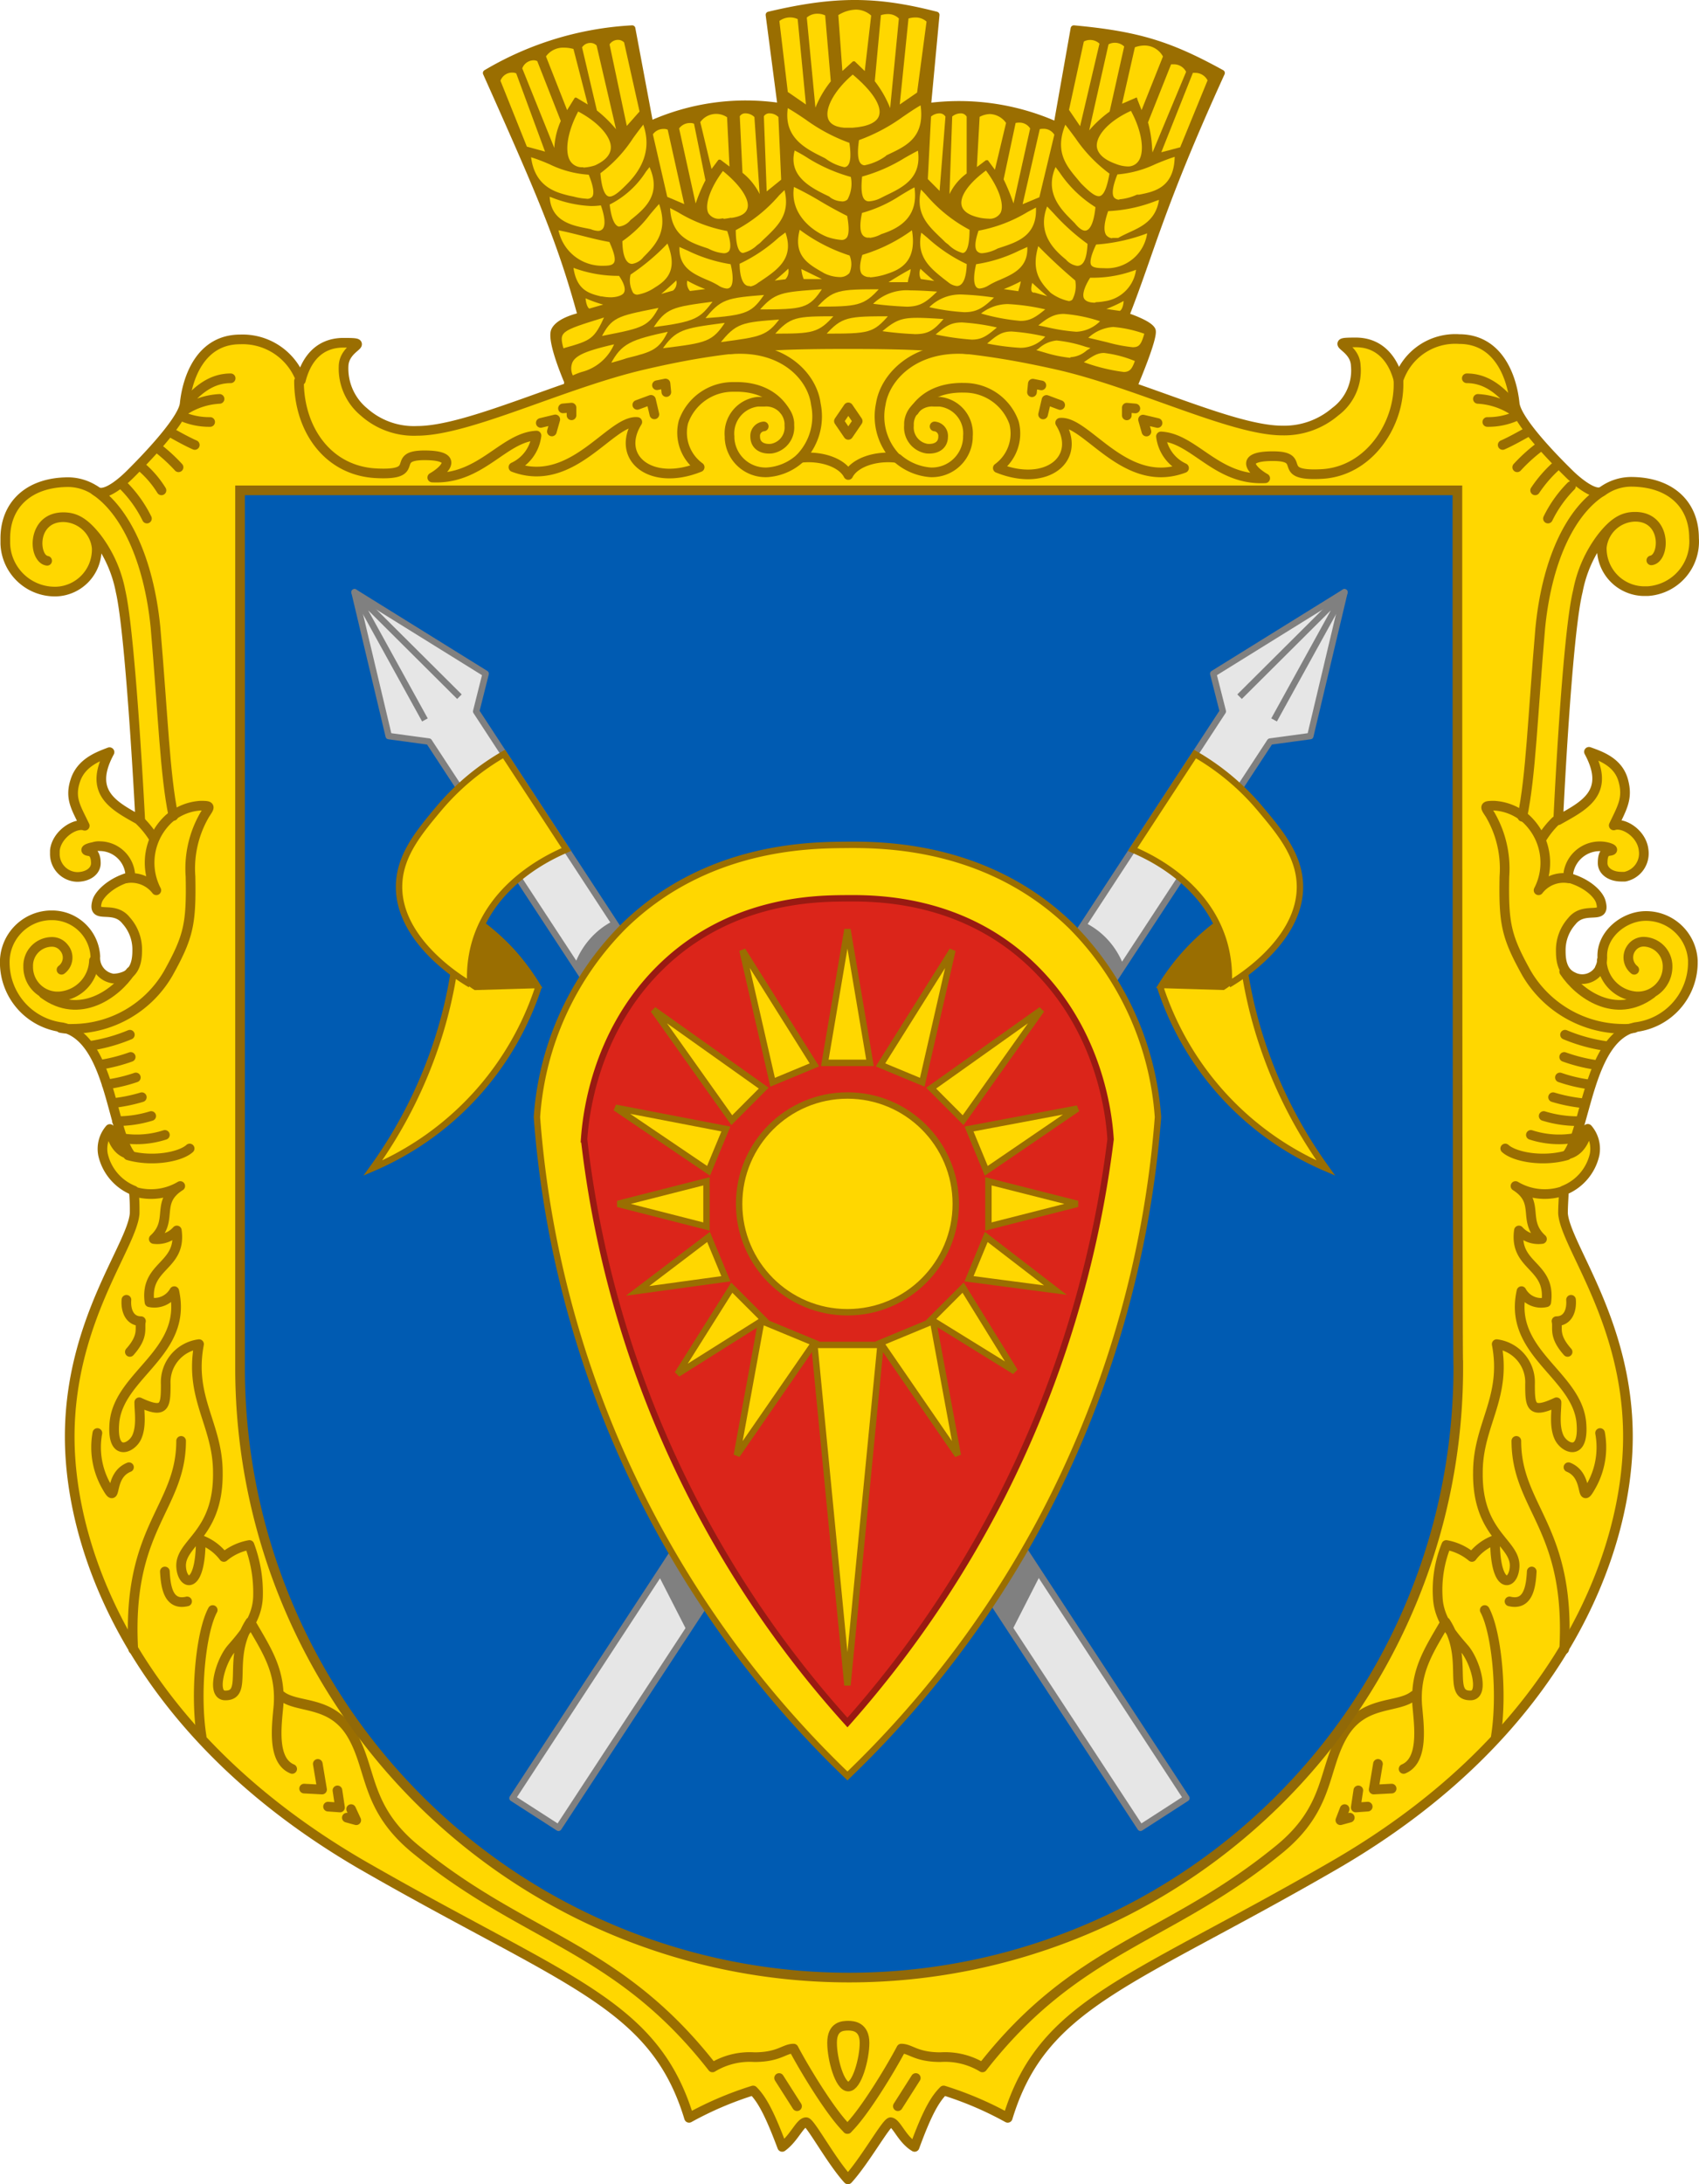 <svg xmlns="http://www.w3.org/2000/svg" viewBox="0 0 198.88 255.54"><defs><style>.cls-1,.cls-6,.cls-8{fill:gold;}.cls-1,.cls-2,.cls-5,.cls-6,.cls-8,.cls-9{stroke:#9a6e01;}.cls-1,.cls-2,.cls-5,.cls-7{stroke-linecap:round;}.cls-1,.cls-10,.cls-2,.cls-5,.cls-7{stroke-linejoin:round;}.cls-1,.cls-2,.cls-4{stroke-width:1.13px;}.cls-1,.cls-3,.cls-5,.cls-6{fill-rule:evenodd;}.cls-10,.cls-2,.cls-4{fill:none;}.cls-3{fill:#005bb2;}.cls-4{stroke:#916908;stroke-miterlimit:11.34;}.cls-5,.cls-9{fill:#9a6e01;}.cls-10,.cls-12,.cls-5,.cls-7,.cls-8,.cls-9{stroke-width:0.75px;}.cls-12,.cls-6{stroke-miterlimit:10;}.cls-6{stroke-width:0.25px;}.cls-7{fill:#e6e6e6;}.cls-10,.cls-7{stroke:gray;}.cls-11{fill:gray;}.cls-12{fill:#db251a;stroke:#991a12;}</style></defs><g id="Шар_2" data-name="Шар 2"><g id="Шар_1-2" data-name="Шар 1"><g id="Шар_1-2-2" data-name="Шар 1-2"><g id="Шар_1-2-2-2" data-name="Шар 1-2-2"><path id="shchyt" class="cls-1" d="M99.3,40.26c9.2,0,15,.3,24.4,2.41s20.5,7.7,26.4,7.7a9.2,9.2,0,0,0,6.2-2.2,6,6,0,0,0,2.4-5.41c-.1-2.4-3.5-2.7,0-2.7,3.1,0,4.5,2.4,5,4.4a7,7,0,0,1,7.1-4.79c4.7,0,6.2,4.59,6.5,7.5.2,2.29,5.9,7.79,6.4,8.29s2.9,2.71,3.9,2a5.74,5.74,0,0,1,3.3-1.09c4.6,0,7.4,2.59,7.4,6.59a5.81,5.81,0,0,1-5.39,6.2h-.61a5,5,0,0,1-4.8-5v-.1a4,4,0,0,1,3.9-3.6c3.8,0,3.5,4.91,1.9,5.1,1.6-.3,1.8-5.1-1.9-5.1-1.3,0-2.4.5-3.9,2.41a15,15,0,0,0-2.8,6.3c-1.3,5.2-2.3,26.79-2.3,26.79,3-1.69,6.2-3.19,3.6-8,1.4.5,3.4,1.2,4,3.31s-.1,3.19-1.1,5.3c1.1-.4,3.3.91,3.5,2.91a2.77,2.77,0,0,1-2.2,3.09h-.4c-1.3,0-2.2-.69-2.2-1.59s.2-1.31.7-1.41c.9-.09.2-.4-.4-.5a3.72,3.72,0,0,0-4.3,3h0c0,.2-.1.41-.1.6,2.3.6,3.7,2,3.9,2.9.6,2.2-1.9.31-3.4,2.2a5.07,5.07,0,0,0-1.3,3.5c0,.9.1,2.4,1.4,3a2.33,2.33,0,0,0,3.16-.93h0v-.06h0a2.83,2.83,0,0,0,.3-1.31c-.1-2.58,2.4-4.69,4.9-4.8a5.49,5.49,0,0,1,5.7,5.2h0v.4a7.63,7.63,0,0,1-6.7,7.4c-5.5,1.2-5.8,12-8,14.9,1.4-.3,2.1-1.6,2.4-3a3.59,3.59,0,0,1,.8,3,5.9,5.9,0,0,1-3.6,4.2c0,.61-.1,1.7-.1,2.7.3,3.8,7.6,12.7,7.6,26.1s-7.7,34.7-34.3,50.11c-24,13.89-34.2,16.1-38.3,29.6a40.29,40.29,0,0,0-7.5-3.2c-1,1-1.9,2.5-3.4,6.6-1.5-.89-2.1-2.8-2.8-2.89-.5,0-3,4.5-5,6.69-2-2.19-4.4-6.69-4.9-6.69-.7,0-1.4,1.89-2.8,2.89-1.5-4-2.4-5.6-3.4-6.6a40.29,40.29,0,0,0-7.5,3.2c-4.1-13.5-14.3-15.8-38.3-29.6-26.5-15.39-34.2-36.59-34.2-50.09s7.3-22.3,7.6-26.11a24.1,24.1,0,0,0-.1-2.69,5.92,5.92,0,0,1-3.6-4.2,3.55,3.55,0,0,1,.8-3c.3,1.39.9,2.7,2.4,3-2.2-2.9-2.4-13.7-8-14.9a7.64,7.64,0,0,1-6.7-7.4,5.49,5.49,0,0,1,5.25-5.7h.45a5.08,5.08,0,0,1,4.9,4.8,2.43,2.43,0,0,0,2.1,2.6,3.74,3.74,0,0,0,1.4-.3c1.3-.6,1.4-2.1,1.4-3a5.07,5.07,0,0,0-1.3-3.5c-1.5-1.9-4,0-3.4-2.2.2-.8,1.6-2.3,3.9-2.9A3.6,3.6,0,0,0,11.72,99h0a2,2,0,0,0-.8.1c-.6.1-1.3.4-.4.5.4.1.7.5.7,1.4s-.9,1.6-2.2,1.6a2.69,2.69,0,0,1-2.6-2.78h0v-.31c.2-1.9,2.4-3.3,3.5-2.9-1-2.1-1.8-3.19-1.1-5.3s2.7-2.81,4-3.31c-2.6,4.81.6,6.31,3.6,8,0,0-1.1-21.59-2.3-26.79a15,15,0,0,0-2.8-6.3c-1.5-1.9-2.6-2.4-3.9-2.4-3.7,0-3.6,4.8-1.9,5.1-1.6-.19-1.9-5.1,1.9-5.1a4,4,0,0,1,3.9,3.6,4.92,4.92,0,0,1-4.7,5.1h0a5.81,5.81,0,0,1-6-5.6h0V63c0-4,2.8-6.59,7.4-6.59a5.82,5.82,0,0,1,3.3,1.09c1.1.71,3.4-1.5,3.9-2s6.2-6.09,6.4-8.29c.3-2.91,1.8-7.5,6.5-7.5a7.25,7.25,0,0,1,7.1,4.79c.5-2,1.8-4.4,5-4.4,3.5,0,.1.3,0,2.7a6.59,6.59,0,0,0,2.4,5.41,8.77,8.77,0,0,0,6.2,2.2c6,0,17-5.5,26.4-7.7S90.1,40.26,99.3,40.26Z"/><path id="dekor_shchyta" data-name="dekor shchyta" class="cls-2" d="M85.5,40.87c6.2-.5,9.6,3.2,10,6.41a7,7,0,0,1-1.8,6.29c2.5-.29,4.9.6,5.6,2,.7-1.4,3.1-2.29,5.6-2a7,7,0,0,1-1.8-6.29c.5-3.21,4-6.91,10.2-6.41"/><path id="dekor_shchyta_0" data-name="dekor shchyta 0" class="cls-2" d="M74.6,47.37l1.6-.59.4,1.7m-13.3,1,1.7-.41-.4,1.41m12.3-5.41,1-.2.1,1M65.9,47.78l1-.09v.9m57.2-1.2-1.6-.6-.4,1.7m13.4,1-1.7-.4.4,1.4m-12.3-5.4-1-.2-.1,1m12.1,1.9-1-.09v.9"/><path id="dekor_shchyta_1" data-name="dekor shchyta 1" class="cls-2" d="M93.6,53.67a6.3,6.3,0,0,1-3.8,1.59,4.22,4.22,0,0,1-4.4-4v-.2A3.73,3.73,0,0,1,88.73,47h.77a2.71,2.71,0,0,1,2.9,2.49h0v.3a2.51,2.51,0,0,1-2.1,2.7c-1.1.1-1.9-.4-1.9-1.4a1.11,1.11,0,0,1,1-1.2h0"/><path id="dekor_shchyta_2" data-name="dekor shchyta 2" class="cls-2" d="M35,44.57c0,5.7,3.4,10.5,9,10.8s1.5-2.1,5.7-2.1,2.3,1.8.9,2.6c5.7.29,8.3-4.71,12.2-4.91a4.7,4.7,0,0,1-2.7,3.7c6.9,2.6,11.4-5.59,14.5-5.29-2.6,4.2,1.6,7.59,7.3,5.29A5,5,0,0,1,80,49.37a6.13,6.13,0,0,1,5.9-4.1c3.2-.09,5,1.3,5.9,2.7"/><path id="dekor_shchyta_3" data-name="dekor shchyta 3" class="cls-2" d="M17.2,60.67a14.52,14.52,0,0,0-2.7-3.8m6.4-2.2a19.35,19.35,0,0,0-2.4-2.21m.4,4.91a11.64,11.64,0,0,0-2.3-2.7m6.2-2.61c-.9-.4-1.8-.9-2.7-1.4m4.5-1.29a8,8,0,0,1-3.4-.7M27,44.26c-2.2,0-3.8,1.3-5.2,2.91m3.9-.5A8.31,8.31,0,0,0,21.6,48"/><polygon id="dekor_shchyta_4" data-name="dekor shchyta 4" class="cls-2" points="98.2 49.27 99.3 50.88 100.4 49.27 99.3 47.66 98.2 49.27"/><path id="_167179176" data-name=" 167179176" class="cls-3" d="M170.6,57.37H28.1v102.7a71.3,71.3,0,1,0,142.6,0v-.3C170.6,159.78,170.6,57.37,170.6,57.37Z"/><path id="dekor_shchyta_5" data-name="dekor shchyta 5" class="cls-2" d="M18,98.06a10.65,10.65,0,0,0-1.6-2"/><path id="dekor_shchyta_6" data-name="dekor shchyta 6" class="cls-2" d="M7.2,113.46A1.77,1.77,0,0,0,7.58,111l-.08-.1h0a1.76,1.76,0,0,0-1.5-.7,2.79,2.79,0,0,0-2.7,2.88h0a3.44,3.44,0,0,0,3.3,3.5h.3a4.35,4.35,0,0,0,4.1-4.2"/><path id="dekor_shchyta_7" data-name="dekor shchyta 7" class="cls-2" d="M5.1,116.27c4.2,3.1,8.5,0,10.2-2.6"/><path id="dekor_shchyta_8" data-name="dekor shchyta 8" class="cls-2" d="M7.1,120.27a6,6,0,0,0,1.4.1,13,13,0,0,0,11.2-6.5c2.4-4.31,2.7-5.81,2.6-11.31a12.52,12.52,0,0,1,1.7-7.3c.6-.9.7-1-.5-1a6.21,6.21,0,0,0-3.7,1.5,7,7,0,0,0-1.5,8.4,3.7,3.7,0,0,0-3.5-1.4"/><path id="dekor_shchyta_9" data-name="dekor shchyta 9" class="cls-2" d="M11.1,57.37c3.5,2.3,6.3,8,7.1,16,.9,10.5,1.1,17.29,2.1,22.09"/><path id="dekor_shchyta_10" data-name="dekor shchyta 10" class="cls-2" d="M24.9,188.37c-1.4,2.6-2.1,9.8-1.3,14.8m-2.4-34.59c0,7.89-6.4,10.1-5.6,24.39m23.9,16.5.3,2-1.4-.1m-1.2-5,.5,3-2.1-.11m5.5,2.4.6,1.3-1.1-.3m-21.3-28.8c.1,2,.5,4,2.6,3.5m-10.5-19.7a9.19,9.19,0,0,0,1.1,6.3c1.3,2.31.1-1.3,2.6-2.3m-.3-19.59c-.1,1.3.4,2.5,1.7,2.5-.2.8.4,1.7-1.3,3.6"/><path id="dekor_shchyta_11" data-name="dekor shchyta 11" class="cls-2" d="M15.6,139.37a6.68,6.68,0,0,0,5.5-.61c-3,1.9-.7,4-3.1,6.2a3.06,3.06,0,0,0,2.7-1c.6,4.3-3.8,4-3.2,8.4a2.68,2.68,0,0,0,2.9-1.3c1.6,7.2-6.4,9.7-7,15.3-.4,4.2,2,3.1,2.6,1.8s.3-3,.3-4.1c3,1.4,3.1.5,3.1-2.1a4.5,4.5,0,0,1,3.9-4.7c-1.2,6.3,2.2,9.4,2.2,15,.1,7.3-4.4,8.2-4.3,11,.1,2.3,2.3,2.9,2.3-3.1a6,6,0,0,1,2.7,2,6.44,6.44,0,0,1,3-1.4,15.87,15.87,0,0,1,1,6.1c-.1,2.6-1.8,4.5-3.1,6s-2.4,5.4-.8,5.5c2.9.1.2-4.3,3-8.6,1.9,3.3,3.6,5.7,3.3,9.8-.2,2.3-.8,6.4,1.6,7.4"/><path id="dekor_shchyta_12" data-name="dekor shchyta 12" class="cls-2" d="M15.2,121.06a19.79,19.79,0,0,1-4.7,1.31m4.8,1.29a19.35,19.35,0,0,1-3.5.9m4.1,1.5a18.09,18.09,0,0,1-3.4.81m4.1,1.5a18.81,18.81,0,0,1-3.4.69m4.5,1.51a13.56,13.56,0,0,1-4,.6m5.6,1.61a10.73,10.73,0,0,1-5,.39m7.9,1.2c-1.1,1-4.4,1.6-7.2.8"/><path id="dekor_shchyta_13" data-name="dekor shchyta 13" class="cls-2" d="M99.2,249.08c-1.9-1.8-5.1-7.11-6.3-9.4-1.1,0-1.7,1-4.6,1a8.42,8.42,0,0,0-4.9,1.2c-11.1-14.2-21.7-14.9-34.6-25.4-6.1-4.9-5.2-9.4-7.6-13.5s-6.4-3-8.3-4.6c1.9,1.5,5.9.4,8.3,4.6"/><path id="dekor_shchyta_14" data-name="dekor shchyta 14" class="cls-2" d="M105.1,53.67a6.63,6.63,0,0,0,3.8,1.59,4.22,4.22,0,0,0,4.4-4v-.2A3.73,3.73,0,0,0,110,47h-.7a2.7,2.7,0,0,0-2.9,2.49h0v.3a2.51,2.51,0,0,0,2.1,2.7c1.1.1,1.9-.4,1.9-1.4a1.11,1.11,0,0,0-1-1.2h0"/><path id="dekor_shchyta_15" data-name="dekor shchyta 15" class="cls-2" d="M163.7,44.57c.2,5-3.4,10.6-9,10.89s-1.5-2.09-5.7-2.09-2.3,1.8-.9,2.59c-5.7.3-8.3-4.7-12.2-4.9a4.7,4.7,0,0,0,2.7,3.7c-6.9,2.6-11.4-5.59-14.5-5.3,2.6,4.21-1.6,7.6-7.3,5.3a5,5,0,0,0,1.9-5.3,6.15,6.15,0,0,0-5.8-4.09c-3.2-.09-5,1.3-5.9,2.7"/><path id="_165943176" data-name=" 165943176" class="cls-2" d="M99.3,237c.6,0,1.9.12,1.9,2s-.9,5.12-1.9,5.12-1.9-3.2-1.9-5.12S98.6,237,99.3,237Zm-8.1,6.12,2.1,3.3m13.9-3.3-2.1,3.3"/><path id="dekor_shchyta_16" data-name="dekor shchyta 16" class="cls-2" d="M181.2,60.67a14.35,14.35,0,0,1,2.7-3.8m-6.3-2.2a19.35,19.35,0,0,1,2.4-2.21m-.3,4.91a15.21,15.21,0,0,1,2.3-2.7m-6.1-2.61c.9-.4,1.8-.9,2.7-1.4m-4.5-1.29a8,8,0,0,0,3.4-.7m-5.8-4.41c2.2,0,3.8,1.3,5.2,2.91m-3.9-.5A8.39,8.39,0,0,1,177.1,48"/><path id="dekor_shchyta_17" data-name="dekor shchyta 17" class="cls-2" d="M180.5,98.06a10.65,10.65,0,0,1,1.6-2"/><path id="dekor_shchyta_18" data-name="dekor shchyta 18" class="cls-2" d="M191.3,113.46a1.85,1.85,0,0,1-.3-2.58,1.75,1.75,0,0,1,1.5-.7,2.87,2.87,0,0,1,2.7,2.9h0a3.47,3.47,0,0,1-3.4,3.5h-.2a4.35,4.35,0,0,1-4.1-4.2"/><path id="dekor_shchyta_19" data-name="dekor shchyta 19" class="cls-2" d="M193.3,116.27c-4.2,3.1-8.5,0-10.2-2.6"/><path id="dekor_shchyta_20" data-name="dekor shchyta 20" class="cls-2" d="M191.3,120.27a6,6,0,0,1-1.4.1,13.17,13.17,0,0,1-11.2-6.5c-2.4-4.31-2.7-5.81-2.6-11.31a12.52,12.52,0,0,0-1.7-7.3c-.6-.9-.7-1,.5-1a6.24,6.24,0,0,1,3.7,1.5,7,7,0,0,1,1.5,8.4,3.69,3.69,0,0,1,3.5-1.4"/><path id="dekor_shchyta_21" data-name="dekor shchyta 21" class="cls-2" d="M187.4,57.57c-3.5,2.3-6.3,7.81-7.1,15.89-.9,10.5-1.1,17.31-2.1,22.1"/><path id="dekor_shchyta_22" data-name="dekor shchyta 22" class="cls-2" d="M159,209.47l-.3,2,1.4-.1m1.2-5-.5,3,2.1-.11m-5.5,2.4-.5,1.3,1.1-.3m21.3-28.8c-.1,2-.5,4-2.6,3.5m10.6-19.7a9.19,9.19,0,0,1-1.1,6.3c-1.3,2.31-.1-1.3-2.6-2.3m.3-19.59c.1,1.3-.4,2.5-1.7,2.5.2.8-.4,1.7,1.3,3.6m-9.7,30.2c1.4,2.6,2.1,9.8,1.3,14.8m2.4-34.59c0,7.89,6.4,10.1,5.6,24.39"/><path id="dekor_shchyta_23" data-name="dekor shchyta 23" class="cls-2" d="M182.9,139.37a6.68,6.68,0,0,1-5.5-.61c3,1.9.7,4,3.1,6.2a3.06,3.06,0,0,1-2.7-1c-.6,4.3,3.8,4,3.2,8.4a2.61,2.61,0,0,1-2.9-1.3c-1.6,7.2,6.4,9.7,7,15.3.4,4.2-2,3.1-2.6,1.8s-.3-3-.3-4.1c-3,1.4-3.1.5-3.1-2.1a4.5,4.5,0,0,0-3.9-4.7c1.2,6.3-2.2,9.4-2.2,15-.1,7.3,4.4,8.2,4.3,11-.1,2.3-2.3,2.9-2.3-3.1a6,6,0,0,0-2.7,2,6.49,6.49,0,0,0-3-1.4,14,14,0,0,0-1,6.1c.1,2.6,1.8,4.5,3.1,6s2.4,5.4.8,5.5c-2.9.1-.2-4.3-3-8.6-1.9,3.3-3.6,5.7-3.3,9.8.2,2.3.8,6.4-1.6,7.4"/><path id="dekor_shchyta_24" data-name="dekor shchyta 24" class="cls-2" d="M183.2,121.06a19.66,19.66,0,0,0,4.7,1.31m-4.8,1.29a19.35,19.35,0,0,0,3.5.9m-4,1.5a17.91,17.91,0,0,0,3.4.81m-4.2,1.5a18.81,18.81,0,0,0,3.4.69m-4.5,1.51a13.56,13.56,0,0,0,4,.6m-5.5,1.61a10.73,10.73,0,0,0,5,.39m-8,1.2c1.1,1,4.4,1.6,7.2.8"/><path id="dekor_shchyta_25" data-name="dekor shchyta 25" class="cls-2" d="M99.2,249.08c1.9-1.8,5.1-7.11,6.3-9.4,1.1,0,1.7,1,4.6,1a8.42,8.42,0,0,1,4.9,1.2c11.1-14.2,21.7-14.9,34.6-25.4,6.1-4.9,5.2-9.4,7.6-13.5s6.4-3,8.3-4.6c-1.9,1.5-5.9.4-8.3,4.6"/></g></g><g id="Шар_2-2" data-name="Шар 2-2"><path id="_165940152" data-name=" 165940152" class="cls-4" d="M170.6,57.37H28.1v102.7a71.3,71.3,0,1,0,142.6,0v-.3C170.6,159.78,170.6,57.37,170.6,57.37Z"/></g><g id="Шар_1-2-2-3" data-name="Шар 1-2-2"><path id="path4133" class="cls-5" d="M66.4,44.84c17.2-6.6,48.1-6.7,66.5,0,0,0,2.3-5.4,2-6.2s-3.1-1.7-3.1-1.7c3-7.6,4-12.6,11.2-28.4-6-3.3-9.7-4.5-17.3-5.2l-2,11.3a28,28,0,0,0-15.1-2.2l1-10.7C102.8,0,98-.16,90,1.74l1.4,10.7a27.25,27.25,0,0,0-15.3,2.1L74,3.34a37.45,37.45,0,0,0-17.1,5.2c6.3,14.1,8.7,19.6,11.1,28.4,0,0-2.5.5-3.1,1.7s1.6,6.2,1.6,6.2Z"/><path class="cls-6" d="M68.6,23.37a7.08,7.08,0,0,1-1.45-.24L66.53,23c-1.44-.37-4.11-1-4.51-4.78a21.75,21.75,0,0,1,2.37.89A12.09,12.09,0,0,0,69,20.32c.58,1.4.72,2.33.44,2.75A.88.88,0,0,1,68.6,23.37Z"/><path class="cls-6" d="M70,27.14a2.69,2.69,0,0,1-.89-.21l-.39-.08c-1.77-.34-4.43-.85-4.51-4l.4.13a13.88,13.88,0,0,0,4.58,1,8.48,8.48,0,0,0,1.23-.09c.51,1.4.6,2.43.27,2.91A.82.82,0,0,1,70,27.14Z"/><path class="cls-6" d="M70.41,31.22a5.34,5.34,0,0,1-5.19-4.43c1,.18,2,.44,3,.69s2.13.54,3.2.72c.61,1.34.81,2.18.56,2.59S71.21,31.22,70.41,31.22Z"/><path class="cls-6" d="M71.51,34.91a5.65,5.65,0,0,1-1.08-.11h-.11c-1.39-.34-3-.74-3.34-3.65a15,15,0,0,0,5.55,1c.63.9.87,1.65.63,2.13S72,34.91,71.51,34.91Z"/><path class="cls-6" d="M71.37,23.12c-.66,0-1.07-1-1.22-2.91A15.81,15.81,0,0,0,74,16.1c.42-.58.86-1.17,1.34-1.77,1,2.62.36,5.06-1.81,7.25C72.81,22.31,72,23.12,71.37,23.12Z"/><path class="cls-6" d="M72.57,26.65c-.68,0-1.13-.94-1.34-2.79A10.65,10.65,0,0,0,75.52,20l.54-.69c1.63,3.46-.47,5.16-2.17,6.53a2.18,2.18,0,0,1-1.32.78Z"/><path class="cls-6" d="M74,31c-.8,0-1.27-1-1.27-2.85A14,14,0,0,0,76,25c.41-.48.79-.94,1.2-1.36,1.29,3.42-.42,5.15-1.8,6.54A2.21,2.21,0,0,1,74,31Z"/><path class="cls-6" d="M74.63,34.6a.79.79,0,0,1-.61-.25,3.08,3.08,0,0,1-.32-2.3,25.22,25.22,0,0,0,4.47-3.78c1.36,3.21.12,4.53-1.44,5.47A5.23,5.23,0,0,1,74.63,34.6Z"/><path class="cls-6" d="M68.21,19.69a1.73,1.73,0,0,1-1.58-.81c-.71-1.18-.31-3.6,1-6,2.43,1.25,4,3,4,4.35,0,.9-.66,1.65-1.92,2.23a5.16,5.16,0,0,1-1.45.27Z"/><path class="cls-6" d="M63.77,6.58A2.6,2.6,0,0,1,66,5.45a4.26,4.26,0,0,1,1.23.18L69,12.49l-1.57-.94h0a.09.09,0,0,0-.07,0l-1,1.61Z"/><path class="cls-6" d="M61,8a1.57,1.57,0,0,1,1.46-1.07,1.09,1.09,0,0,1,.53.13l2.79,7.1A8.73,8.73,0,0,0,65,17.93Z"/><path class="cls-6" d="M61.58,17.26,58.45,9.45A1.57,1.57,0,0,1,60,8.37a1.09,1.09,0,0,1,.53.13L64,17.92Z"/><path class="cls-6" d="M72.35,15.59l-.4-.47A14.64,14.64,0,0,0,69.76,13L68,5.52a1.28,1.28,0,0,1,1.12-.62,1.13,1.13,0,0,1,.83.36Z"/><path class="cls-6" d="M71.22,5.17a1.31,1.31,0,0,1,1.12-.63,1.13,1.13,0,0,1,.83.36L75,13.08,73.3,15Z"/><path class="cls-6" d="M69,36.23c-.24,0-.56-.56-.59-1.53a14.17,14.17,0,0,0,2.68.93Z"/><path class="cls-6" d="M76.87,34.67c.55-.45,1.59-1.34,2.35-2.09a1.3,1.3,0,0,1-.38,1.53Z"/><path class="cls-6" d="M84.67,29.75a4.82,4.82,0,0,1-1.81-.55l-.2-.07c-2-.67-4.29-1.44-4.35-5l1.11.59a16.82,16.82,0,0,0,5.8,2.2c.44,1.25.51,2.11.21,2.54A.91.91,0,0,1,84.67,29.75Z"/><path class="cls-6" d="M85,33.88a2.28,2.28,0,0,1-1-.39,9.62,9.62,0,0,0-1.33-.65c-1.62-.71-3.44-1.51-3.25-4.13l1.11.49a17.61,17.61,0,0,0,5.1,1.6c.34,1.39.34,2.39,0,2.83A.69.69,0,0,1,85,33.88Z"/><path class="cls-6" d="M87,29.72c-.64,0-1-.94-1-2.87a17.35,17.35,0,0,0,5.12-4.09l.78-.76c.82,3-.65,4.4-2.21,5.9-.22.2-.43.41-.64.62l-.34.26A3.8,3.8,0,0,1,87,29.72Z"/><path class="cls-6" d="M87.7,33.59c-.79,0-1.24-1-1.25-2.81a18.36,18.36,0,0,0,4.64-3.1L92,27c1.22,3.23-.87,4.63-2.9,6l-.3.2a2.14,2.14,0,0,1-1.08.46Z"/><path class="cls-6" d="M84.37,25.71A1.59,1.59,0,0,1,82.81,25c-.51-1,.21-3.1,1.79-5.17,2.18,1.73,3.37,3.54,3,4.62-.21.69-1,1.1-2.37,1.21a7,7,0,0,1-.91.1Z"/><path class="cls-6" d="M81.84,14.26a2.4,2.4,0,0,1,3.33-.65l.06,0,.3,6.14-1.24-.94a.06.06,0,0,0-.06,0h0a.06.06,0,0,0-.06,0l-.94,1.25Z"/><path class="cls-6" d="M79.36,15a1.69,1.69,0,0,1,1.41-.73,1.17,1.17,0,0,1,.58.12l1.36,6.72a19.12,19.12,0,0,0-1.3,3.18Z"/><path class="cls-6" d="M78,23.12l-1.71-7.43a1.64,1.64,0,0,1,1.4-.73,1.08,1.08,0,0,1,.58.13l2,9Z"/><path class="cls-6" d="M88.79,22.72a7.26,7.26,0,0,0-2-2.44l-.32-6.71a.87.87,0,0,1,.83-.43,1.6,1.6,0,0,1,1.13.5l.65,9.54Z"/><path class="cls-6" d="M89.29,13.57a.87.87,0,0,1,.83-.43,1.58,1.58,0,0,1,1.12.5l.33,7.44-1.94,1.57Z"/><path class="cls-6" d="M80.72,34.18a1.51,1.51,0,0,1-.35-1.53,15.12,15.12,0,0,0,2.72,1.23Z"/><path class="cls-6" d="M90.27,33c.45-.36,1.34-1.08,2.07-1.8A1.52,1.52,0,0,1,92,32.79Z"/><path class="cls-6" d="M98.82,19.68a5.72,5.72,0,0,1-2.22-1l-.17-.1c-2.2-1.08-4.93-2.41-4.31-6.13.79.45,1.53.94,2.24,1.42a20.45,20.45,0,0,0,5.18,2.75c.22,1.45.16,2.39-.18,2.79A.68.68,0,0,1,98.82,19.68Z"/><path class="cls-6" d="M98.45,23.68a2.64,2.64,0,0,1-1.3-.45L97,23.1c-2.11-1-5-2.42-4.06-5.67a17,17,0,0,1,1.76,1,19,19,0,0,0,5,2.17,4,4,0,0,1-.39,2.81A1,1,0,0,1,98.45,23.68Z"/><path class="cls-6" d="M98.42,28.19a6.67,6.67,0,0,1-1.65-.36c-1.75-.69-4.54-2.76-3.93-6.14,1.09.52,2.16,1.09,3.19,1.71s2.17,1.24,3.25,1.78c.26,1.43.25,2.33-.09,2.73A.86.86,0,0,1,98.42,28.19Z"/><path class="cls-6" d="M98.24,32.54a4.45,4.45,0,0,1-1.82-.46l-.24-.14c-1.75-1-3.55-2.07-2.64-5.27a19.85,19.85,0,0,0,6,3.12,2.69,2.69,0,0,1,0,2.22A1.58,1.58,0,0,1,98.24,32.54Z"/><path class="cls-6" d="M101.28,19.47a.8.8,0,0,1-.63-.27c-.37-.43-.44-1.4-.21-2.9a20.74,20.74,0,0,0,5.18-2.74c.71-.48,1.45-1,2.24-1.43.61,3.91-1.59,5-3.71,6l-.23.11a6.49,6.49,0,0,1-2.64,1.21Z"/><path class="cls-6" d="M101.74,23.68a.81.81,0,0,1-.64-.26c-.37-.41-.46-1.32-.3-2.86a19,19,0,0,0,5-2.17c.58-.33,1.15-.65,1.75-.95.57,3.45-1.77,4.57-3.84,5.56l-.46.23A3.67,3.67,0,0,1,101.74,23.68Z"/><path class="cls-6" d="M101.67,27.93a.93.93,0,0,1-.78-.34c-.37-.46-.4-1.39-.09-2.78a15.57,15.57,0,0,0,4.46-2c.59-.36,1.21-.74,1.88-1.08.64,3.82-1.93,5.13-3.93,5.78a3.82,3.82,0,0,1-1.54.46Z"/><path class="cls-6" d="M101.78,32.54a1.27,1.27,0,0,1-1-.41c-.32-.43-.3-1.24.06-2.41a19.1,19.1,0,0,0,6-3c.7,3.72-1.15,4.84-2.85,5.4a8.34,8.34,0,0,1-2.15.46Z"/><path class="cls-6" d="M99.3,15.09c-1.36,0-2.21-.4-2.48-1.16-.46-1.3.82-3.55,3-5.37,2.41,2,3.58,3.81,3.2,5-.27.86-1.38,1.38-3.21,1.51h-.56Z"/><path class="cls-6" d="M100,7.3H99.9L98.5,8.57,98,1.7a4.27,4.27,0,0,1,2.19-.7,2.81,2.81,0,0,1,1.92.77l-.79,6.81Z"/><path class="cls-6" d="M94.31,2a2,2,0,0,1,1.4-.52,2.17,2.17,0,0,1,1,.24l.67,7.84a11.85,11.85,0,0,0-2,3.59Z"/><path class="cls-6" d="M92.1,10.83l-1-8.43a2.23,2.23,0,0,1,2.39-.25l1,10.33Z"/><path class="cls-6" d="M104.27,13.2a12.55,12.55,0,0,0-2-3.66L103,1.68a2.93,2.93,0,0,1,.93-.16,1.9,1.9,0,0,1,1.42.6Z"/><path class="cls-6" d="M106.23,2.07a2.92,2.92,0,0,1,.93-.15,2,2,0,0,1,1.43.56l-1.12,8.42-2.3,1.58Z"/><path class="cls-6" d="M94,32.78a3.94,3.94,0,0,1-.33-1.51l3.08,1.51Z"/><path class="cls-6" d="M103.58,33.14c.61-.39,2.07-1.31,3.17-1.87a4.63,4.63,0,0,1-.2,1.1,2.58,2.58,0,0,0-.16.77Z"/><path class="cls-6" d="M131.08,23.48a.89.89,0,0,1-.79-.33c-.31-.46-.16-1.43.42-2.86a12.76,12.76,0,0,0,4.53-1.22c.77-.32,1.57-.64,2.39-.89,0,3.89-2.49,4.37-4.28,4.72h-.24a6.32,6.32,0,0,1-2,.54Z"/><path class="cls-6" d="M130.39,28a1.14,1.14,0,0,1-1-.42c-.37-.53-.28-1.57.24-3a17.34,17.34,0,0,0,5.64-1.19l.55-.19c-.32,2.61-2.07,3.41-3.62,4.12-.45.21-.88.41-1.27.64h-.56Z"/><path class="cls-6" d="M129.23,31.5c-.81,0-1.39-.07-1.61-.43s-.06-1.22.61-2.58a21,21,0,0,0,6.2-1.38A4.88,4.88,0,0,1,129.23,31.5Z"/><path class="cls-6" d="M128.19,35.54c-.5,0-1.16-.1-1.41-.57s0-1.42.76-2.6H128a14.07,14.07,0,0,0,5.13-1,4.42,4.42,0,0,1-3.81,4,6.65,6.65,0,0,1-1,.11Z"/><path class="cls-6" d="M128.62,23.08c-.63,0-1.44-.82-2.16-1.53L126,21c-1.3-1.55-2.77-3.31-1.33-6.65.48.6.91,1.19,1.34,1.77a16.92,16.92,0,0,0,4,4.14C129.69,22.1,129.28,23.08,128.62,23.08Z"/><path class="cls-6" d="M127,27.11c-.36,0-.81-.32-1.29-.92l-.26-.26c-1.37-1.36-3.43-3.41-1.92-6.62.21.26.41.53.61.8a13.85,13.85,0,0,0,4.22,4.06C128.19,26.06,127.71,27.11,127,27.11Z"/><path class="cls-6" d="M126.09,31.23a2.26,2.26,0,0,1-1.4-.77c-1.58-1.27-3.5-3.32-2.16-6.53l.9.95a24.8,24.8,0,0,0,4,3.59C127.36,30.2,127,31.23,126.09,31.23Z"/><path class="cls-6" d="M125.1,35.35a5.57,5.57,0,0,1-2.2-1c-1.34-1.35-2.38-2.74-1.42-5.79a61.46,61.46,0,0,0,4.5,4.19,3.57,3.57,0,0,1-.35,2.38A.75.75,0,0,1,125.1,35.35Z"/><path class="cls-6" d="M132,19.6a4.22,4.22,0,0,1-1.44-.31c-1.48-.53-2.27-1.31-2.3-2.25,0-1.41,1.63-3.1,4.18-4.23,1.3,2.34,1.72,4.8,1,6A1.6,1.6,0,0,1,132,19.6Z"/><path class="cls-6" d="M133,11.62a.06.06,0,0,0,0-.06h0l-1.83.79,1.57-6.91A3.4,3.4,0,0,1,134,5.2a2.59,2.59,0,0,1,2.27,1.4l-2.64,6.62Z"/><path class="cls-6" d="M134.82,18.38c0-.35-.06-.68-.08-1a13.85,13.85,0,0,0-.49-3.07L137,7.4h.39a1.73,1.73,0,0,1,1.59,1Z"/><path class="cls-6" d="M139.55,8.4h.35a1.73,1.73,0,0,1,1.59,1l-3.25,7.94-2.51.66Z"/><path class="cls-6" d="M129.65,5.11a1.62,1.62,0,0,1,.83-.23,1.69,1.69,0,0,1,1.25.52L130,13.13a13.72,13.72,0,0,0-2.58,2.41l-.16.2Z"/><path class="cls-6" d="M125,12.88l1.76-8.1a1.62,1.62,0,0,1,.83-.23,1.69,1.69,0,0,1,1.25.52l-2.35,10Z"/><path class="cls-6" d="M129,36.2a16.29,16.29,0,0,0,2.66-1.2c0,1-.36,1.49-.59,1.5Z"/><path class="cls-6" d="M121.1,34.36a.45.45,0,0,1-.41-.16c-.15-.22-.13-.66.08-1.34.75.74,1.8,1.62,2.35,2.08Z"/><path class="cls-6" d="M115,29.75a.89.89,0,0,1-.76-.33c-.31-.43-.23-1.29.21-2.54a17,17,0,0,0,5.8-2.2l1.13-.6c.25,3.52-2.12,4.31-4.22,5l-.33.11A4.75,4.75,0,0,1,115,29.75Z"/><path class="cls-6" d="M114.7,33.88a.64.64,0,0,1-.54-.25c-.34-.44-.34-1.44,0-2.83a17,17,0,0,0,5.11-1.6l1.1-.49c.2,2.62-1.63,3.42-3.24,4.13a9.62,9.62,0,0,0-1.33.65,2.51,2.51,0,0,1-1.09.39Z"/><path class="cls-6" d="M112.66,29.72a3.75,3.75,0,0,1-1.72-1l-.35-.27c-.2-.2-.41-.41-.63-.61-1.56-1.5-3-2.92-2.22-5.9.26.25.51.51.76.78a17.19,17.19,0,0,0,5.12,4.09C113.61,28.78,113.3,29.72,112.66,29.72Z"/><path class="cls-6" d="M112,33.59a2,2,0,0,1-1.07-.46l-.56-.43c-1.59-1.27-3.37-2.7-2.6-5.7l.87.72a18.42,18.42,0,0,0,4.65,3.1C113.26,32.59,112.81,33.59,112,33.59Z"/><path class="cls-6" d="M115.7,25.71a6.86,6.86,0,0,1-.9-.09c-1.37-.26-2.19-.8-2.36-1.57-.25-1.14.88-2.74,3-4.27,1.58,2.07,2.3,4.14,1.8,5.17A1.59,1.59,0,0,1,115.7,25.71Z"/><path class="cls-6" d="M115.57,18.87h-.12l-1.24.94.34-6.21a2.77,2.77,0,0,1,1.35-.38,2.54,2.54,0,0,1,2,1.14l-1.38,5.79Z"/><path class="cls-6" d="M118.66,24.27A24.24,24.24,0,0,0,117.35,21l1.43-6.72a2.33,2.33,0,0,1,.53-.06,1.59,1.59,0,0,1,1.41.79Z"/><path class="cls-6" d="M121.61,15a2.33,2.33,0,0,1,.53-.06,1.6,1.6,0,0,1,1.41.8l-1.78,7.43-2.24.93Z"/><path class="cls-6" d="M111.34,13.57a1.7,1.7,0,0,1,1.1-.43.89.89,0,0,1,.84.48v6.74a6.34,6.34,0,0,0-2,2.36l-.28.49Z"/><path class="cls-6" d="M108.48,21l.38-7.42a1.68,1.68,0,0,1,1.09-.44.91.91,0,0,1,.85.48l-.71,9Z"/><path class="cls-6" d="M117,33.88a19.67,19.67,0,0,0,2.65-1.19,5.74,5.74,0,0,1-.21,1,3,3,0,0,0-.13.52Z"/><path class="cls-6" d="M107.71,32.76a1.53,1.53,0,0,1,0-1.52c.67.64,1.36,1.25,2.09,1.82Z"/><path class="cls-6" d="M96.49,39.16c2-2.25,2.74-2.28,7.72-2.28C102.26,39.13,101.8,39.16,96.49,39.16Z"/><path class="cls-6" d="M107,39.21a38.38,38.38,0,0,1-4-.38c1.66-1.41,2.37-1.77,4.37-1.77.86,0,2,.07,3.34.16-1.3,1.5-1.92,2-3.66,2Z"/><path class="cls-6" d="M113.74,39.86a31,31,0,0,1-4.49-.66c1.37-1.16,2-1.6,3.38-1.6a25.29,25.29,0,0,1,4.33.65C115.64,39.39,115,39.86,113.74,39.86Z"/><path class="cls-6" d="M119.45,40.82a27.86,27.86,0,0,1-4.17-.56c1.32-1.13,1.91-1.6,3.15-1.6a24.81,24.81,0,0,1,4.2.66l-.19.15a4,4,0,0,1-3,1.35Z"/><path class="cls-6" d="M125.37,42a15.91,15.91,0,0,1-3.14-.64L121,41l.47-.29a3.78,3.78,0,0,1,2.22-1,15.75,15.75,0,0,1,3.45.75l.81.21-.68.44a3.25,3.25,0,0,1-1.87.8Z"/><path class="cls-6" d="M131.49,43.64a21.56,21.56,0,0,1-4.88-1.23c1.2-.85,1.78-1.24,2.63-1.24a13.67,13.67,0,0,1,3.76,1c-.35,1-.62,1.48-1.51,1.48Z"/><path class="cls-6" d="M90.47,39.16c2-2.25,2.69-2.28,7.36-2.28C95.87,39.13,95.14,39.16,90.47,39.16Z"/><path class="cls-6" d="M84.1,40.19c2-2.56,2.74-2.61,7.3-2.94h.06c-1.59,2.18-2.39,2.28-7,2.89Z"/><path class="cls-6" d="M67,44.09a2,2,0,0,1-.1-1.76c.49-1,2.13-1.51,5.19-2.22a5.8,5.8,0,0,1-4,3.54A8.56,8.56,0,0,0,67,44.09Z"/><path class="cls-6" d="M71.31,42.64c1.35-2.61,2.48-3,7.08-4-1.11,2.4-2,2.64-5,3.39C72.82,42.23,72.12,42.42,71.31,42.64Z"/><path class="cls-6" d="M77.34,40.91C79,38.43,80,38.29,84.52,37.69l.57-.07c-1.61,2.52-2.36,2.61-7.42,3.24Z"/><path class="cls-6" d="M95.43,36c2-2.25,2.73-2.28,7.71-2.28C101.18,35.94,100.41,36,95.43,36Z"/><path class="cls-6" d="M106,36c-1.36-.06-2.72-.18-4.06-.37a5.79,5.79,0,0,1,4.65-1.78c.86,0,1.91.06,3.39.16-1.52,1.5-2.21,2-4,2Z"/><path class="cls-6" d="M88.7,36.33c1.94-2.24,2.68-2.29,7.63-2.62h.11C94.79,36.29,94,36.32,88.7,36.33Z"/><path class="cls-6" d="M76.28,38.43c1.6-2.53,2.41-2.63,7.07-3.25h.31C82,37.35,81.66,37.74,76.28,38.43Z"/><path class="cls-6" d="M82.31,37.37c2-2.57,2.75-2.63,7.32-3h.06C88.09,36.65,87.69,37,82.31,37.37Z"/><path class="cls-6" d="M112.86,36.65a25.16,25.16,0,0,1-4.32-.64,5.27,5.27,0,0,1,4-1.68,32.77,32.77,0,0,1,4.08.4c-1.43,1.41-2.24,1.92-3.75,1.92Z"/><path class="cls-6" d="M119.44,37.67a24.28,24.28,0,0,1-4.86-.94,5.26,5.26,0,0,1,3.4-1.28,25.1,25.1,0,0,1,4.64.68C121.34,37.22,120.62,37.67,119.44,37.67Z"/><path class="cls-6" d="M126,38.94a22.15,22.15,0,0,1-3.53-.55l-1.2-.25c1.26-1.06,2.06-1.54,3.27-1.54a17.81,17.81,0,0,1,4.45.93,4.3,4.3,0,0,1-3,1.41Z"/><path class="cls-6" d="M132.59,40.75a18.06,18.06,0,0,1-3-.58c-.72-.17-1.56-.38-2.55-.6l.39-.25a4.91,4.91,0,0,1,2.89-1.19,14.46,14.46,0,0,1,3.78.84C133.72,40.33,133.46,40.75,132.59,40.75Z"/><path class="cls-6" d="M70.24,39.48c1.26-2.47,2-2.62,6.48-3.51l.59-.12c-1.26,2.47-2,2.63-6.48,3.51Z"/><path class="cls-6" d="M65.87,40.91c-.62-2.2-.35-2.28,4.63-3.83l.44-.14c-1.28,2.83-1.67,3-4.79,3.88Z"/></g></g><g id="Шар_2-2-2" data-name="Шар 2"><polygon class="cls-7" points="138.88 210.38 55.74 83.23 56.85 78.82 41.5 69.29 45.5 86.12 50.21 86.76 133.5 213.85 138.88 210.38"/><path class="cls-8" d="M63,115.57a34.79,34.79,0,0,1-19.36,21.09,54.08,54.08,0,0,0,7.59-15,52.43,52.43,0,0,0,1.87-7.79l6.71,1.17,2-.85Z"/><path class="cls-9" d="M56.41,108.16a26,26,0,0,1,3.43,3.09,26.57,26.57,0,0,1,3,4l-7.17.21c-2.22-1.37-3-3.85-2.12-5.48A4,4,0,0,1,56.41,108.16Z"/><path class="cls-10" d="M53.78,81.51,41.5,69.29l8.24,14.94"/><path class="cls-8" d="M66.3,99.39Q62.66,93.81,59,88.22a28.58,28.58,0,0,0-7.65,6.4c-2.26,2.7-4.48,5.36-4.63,8.78-.3,6.8,7.83,11.49,8.34,11.78a14.57,14.57,0,0,1,.53-4.86C57.68,103.07,64.91,100,66.3,99.39Z"/><path class="cls-11" d="M67.31,112.76a9.33,9.33,0,0,1,2.4-3.58,8.78,8.78,0,0,1,2-1.4l1.79,3-3.92,5.36-1-1Z"/><polygon class="cls-11" points="121.68 184.46 118.41 190.87 115.49 186.44 119.4 181.09 120.37 182.12 121.68 184.46"/><polygon class="cls-7" points="59.99 210.38 143.14 83.23 142.02 78.82 157.38 69.29 153.38 86.12 148.67 86.76 65.38 213.85 59.99 210.38"/><path class="cls-8" d="M135.84,115.57a34.79,34.79,0,0,0,19.36,21.09,54.08,54.08,0,0,1-7.59-15,52.43,52.43,0,0,1-1.87-7.79L139,115.08l-2-.85Z"/><path class="cls-9" d="M142.47,108.16a26.11,26.11,0,0,0-6.48,7.08l7.17.21c2.22-1.37,3-3.85,2.11-5.48A4,4,0,0,0,142.47,108.16Z"/><path class="cls-10" d="M145.1,81.51l12.28-12.22-8.24,14.94"/><path class="cls-8" d="M132.58,99.39q3.64-5.58,7.3-11.17a28.41,28.41,0,0,1,7.64,6.4c2.27,2.7,4.49,5.36,4.64,8.78.3,6.8-7.83,11.49-8.34,11.78a14.57,14.57,0,0,0-.53-4.86C141.2,103.07,134,100,132.58,99.39Z"/><path class="cls-11" d="M131.54,113a9.28,9.28,0,0,0-2.39-3.58,9,9,0,0,0-2-1.4l-1.79,3,3.91,5.36,1-1Z"/><polygon class="cls-11" points="77.16 184.46 80.44 190.87 83.35 186.44 79.44 181.09 78.48 182.12 77.16 184.46"/><path class="cls-8" d="M125.43,108.38c-9.9-9.68-22.41-9.57-26.61-9.53S82.58,99,73,108.38A35.06,35.06,0,0,0,62.85,130.7,119.06,119.06,0,0,0,99.2,207.78a119.41,119.41,0,0,0,22.47-29.55,120,120,0,0,0,13.88-47.53A35.19,35.19,0,0,0,125.43,108.38Z"/><path class="cls-12" d="M121.44,113.54c-8.39-8.57-19-8.47-22.56-8.44s-13.77.13-21.93,8.44c-7.43,7.57-8.39,17.1-8.58,19.76A122.55,122.55,0,0,0,99.2,201.53a126.23,126.23,0,0,0,18-26.35A126.5,126.5,0,0,0,130,133.3C129.84,130.61,128.86,121.1,121.44,113.54Z"/><circle class="cls-8" cx="99.2" cy="140.85" r="12.68"/><polygon class="cls-8" points="99.2 108.74 96.55 124.35 101.84 124.35 99.2 108.74"/><polygon class="cls-8" points="86.91 111.18 90.44 126.62 95.33 124.59 86.91 111.18"/><polygon class="cls-8" points="76.49 118.14 85.66 131.06 89.4 127.31 76.49 118.14"/><polygon class="cls-8" points="72.04 129.6 82.94 136.98 84.97 132.09 72.04 129.6"/><polygon class="cls-8" points="72.32 140.85 82.7 143.5 82.7 138.21 72.32 140.85"/><polygon class="cls-8" points="74.63 151.03 84.97 149.61 82.94 144.72 74.63 151.03"/><polygon class="cls-8" points="79.31 160.74 89.4 154.39 85.66 150.65 79.31 160.74"/><polygon class="cls-8" points="86.25 170.25 95.33 157.11 89.12 154.54 86.25 170.25"/><polygon class="cls-8" points="99.2 197.18 103.07 157.35 95.33 157.35 99.2 197.18"/><polygon class="cls-8" points="112.12 170.26 109.22 154.56 103.07 157.11 112.12 170.26"/><polygon class="cls-8" points="118.79 160.44 112.74 150.65 109 154.39 118.79 160.44"/><polygon class="cls-8" points="123.54 150.94 115.45 144.72 113.43 149.61 123.54 150.94"/><polygon class="cls-8" points="126.12 140.85 115.7 138.21 115.7 143.5 126.12 140.85"/><polygon class="cls-8" points="126.12 129.7 113.43 132.09 115.45 136.98 126.12 129.7"/><polygon class="cls-8" points="121.91 118.14 109 127.31 112.74 131.06 121.91 118.14"/><polygon class="cls-8" points="111.49 111.18 103.07 124.59 107.96 126.62 111.49 111.18"/></g></g></svg>